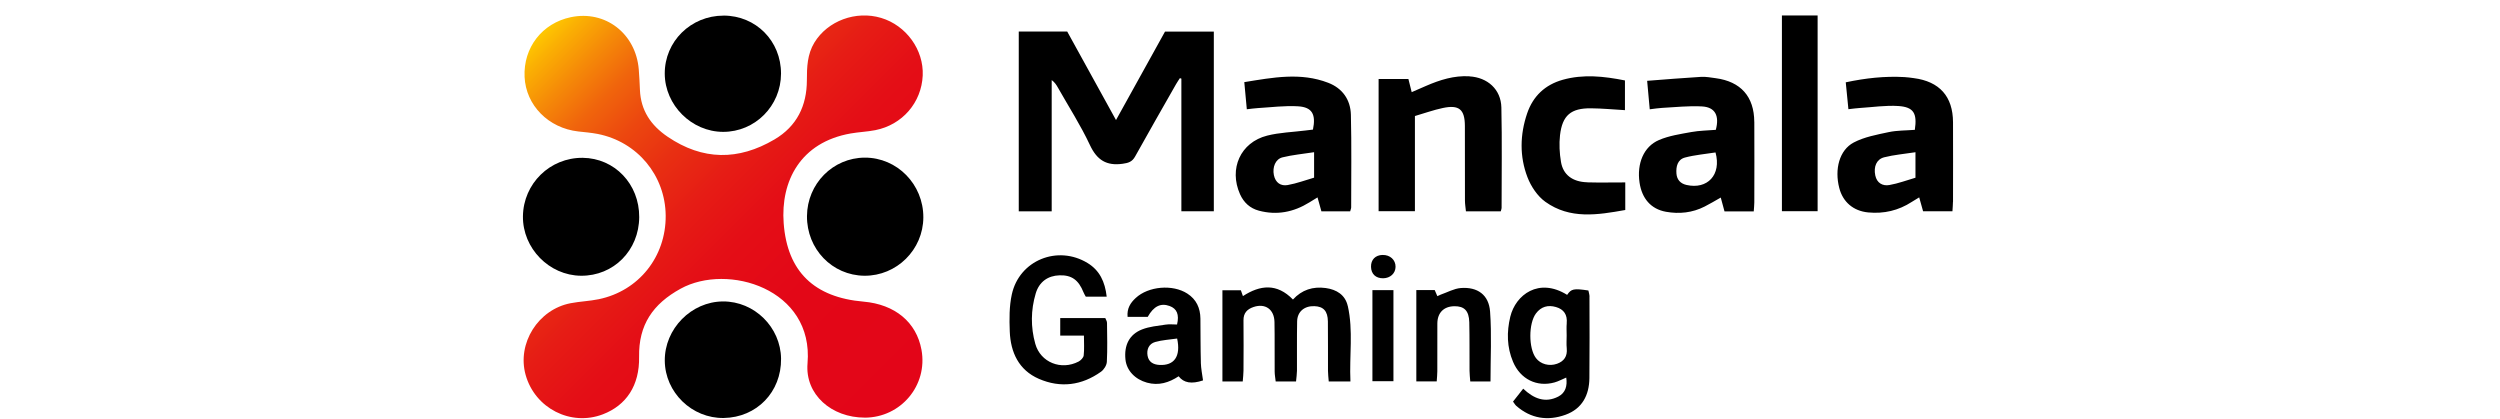 <svg xmlns="http://www.w3.org/2000/svg" width="149" height="25" viewBox="0 0 149 25" fill="none"><g clip-path="url(#clip0_8660_6868)"><path d="M69.433 1.885H72.344V12.593H70.41V4.685C70.38 4.677 70.351 4.666 70.321 4.658C70.245 4.777 70.163 4.893 70.093 5.016C69.277 6.453 68.452 7.885 67.651 9.33C67.476 9.644 67.252 9.714 66.915 9.76C65.951 9.896 65.381 9.546 64.959 8.644C64.407 7.463 63.694 6.357 63.05 5.218C62.96 5.059 62.863 4.906 62.681 4.772V12.595H60.718V1.878H63.605C64.55 3.593 65.51 5.335 66.514 7.155C67.52 5.341 68.482 3.603 69.435 1.883L69.433 1.885ZM87.577 4.547C86.662 4.494 85.816 4.762 84.991 5.12C84.717 5.239 84.443 5.358 84.137 5.492C84.061 5.188 84.004 4.961 83.941 4.709H82.165V12.588H84.329V6.915C84.909 6.745 85.441 6.554 85.987 6.438C86.961 6.23 87.303 6.518 87.307 7.503C87.314 8.984 87.307 10.465 87.311 11.945C87.311 12.162 87.349 12.376 87.37 12.597H89.444C89.471 12.497 89.495 12.448 89.495 12.399C89.495 10.403 89.526 8.405 89.482 6.408C89.459 5.328 88.659 4.613 87.575 4.552L87.577 4.547ZM116.396 12.037C116.396 12.204 116.377 12.374 116.365 12.591H114.616C114.546 12.342 114.475 12.083 114.384 11.763C114.217 11.865 114.078 11.945 113.943 12.033C113.15 12.548 112.281 12.75 111.344 12.661C110.463 12.576 109.834 12.043 109.619 11.199C109.332 10.087 109.623 8.948 110.48 8.494C111.11 8.161 111.859 8.027 112.57 7.874C113.068 7.768 113.589 7.781 114.124 7.738C114.27 6.75 114.055 6.381 113.144 6.319C112.382 6.268 111.61 6.389 110.845 6.436C110.642 6.448 110.442 6.478 110.165 6.508C110.113 5.975 110.062 5.47 110.007 4.906C111.186 4.656 112.332 4.528 113.498 4.594C113.686 4.605 113.873 4.63 114.061 4.656C115.595 4.855 116.394 5.748 116.4 7.284C116.407 8.867 116.402 10.452 116.4 12.035L116.396 12.037ZM114.16 9.073C113.492 9.177 112.882 9.226 112.3 9.374C111.838 9.491 111.659 9.934 111.766 10.454C111.861 10.908 112.201 11.097 112.602 11.029C113.137 10.936 113.656 10.738 114.162 10.592V9.073H114.16ZM80.513 6.837C80.558 8.676 80.53 10.518 80.53 12.359C80.53 12.423 80.498 12.489 80.469 12.597H78.756C78.684 12.336 78.613 12.077 78.524 11.765C78.338 11.88 78.185 11.973 78.033 12.066C77.098 12.646 76.099 12.841 75.029 12.556C74.504 12.416 74.13 12.075 73.905 11.574C73.23 10.062 73.93 8.485 75.525 8.082C76.265 7.895 77.048 7.874 77.811 7.777C77.961 7.757 78.111 7.74 78.252 7.724C78.438 6.818 78.208 6.389 77.37 6.336C76.575 6.287 75.769 6.395 74.97 6.442C74.77 6.453 74.569 6.484 74.31 6.512C74.259 5.973 74.213 5.468 74.16 4.895C75.869 4.617 77.52 4.301 79.161 4.934C80.011 5.26 80.49 5.943 80.513 6.839V6.837ZM78.32 9.071C77.636 9.177 77.025 9.232 76.436 9.378C76.014 9.484 75.829 9.964 75.923 10.435C76.016 10.891 76.335 11.103 76.746 11.029C77.286 10.934 77.809 10.736 78.32 10.588V9.069V9.071ZM104.557 7.261C104.565 8.861 104.561 10.463 104.557 12.062C104.557 12.23 104.536 12.395 104.523 12.601H102.781C102.705 12.323 102.635 12.064 102.557 11.774C102.216 11.967 101.914 12.151 101.597 12.31C100.868 12.682 100.083 12.764 99.292 12.622C98.394 12.461 97.856 11.829 97.716 10.878C97.552 9.75 97.957 8.74 98.872 8.347C99.474 8.088 100.151 7.989 100.802 7.87C101.285 7.781 101.785 7.779 102.262 7.738C102.488 6.9 102.226 6.391 101.45 6.344C100.655 6.296 99.849 6.391 99.049 6.431C98.832 6.442 98.617 6.48 98.324 6.514C98.273 5.965 98.229 5.464 98.17 4.817C99.286 4.732 100.336 4.643 101.384 4.581C101.671 4.564 101.965 4.622 102.253 4.66C103.749 4.859 104.546 5.755 104.555 7.261H104.557ZM102.245 9.086C101.646 9.181 101.022 9.232 100.425 9.389C99.982 9.506 99.883 9.926 99.916 10.348C99.946 10.711 100.153 10.94 100.513 11.023C101.758 11.307 102.61 10.424 102.245 9.086ZM94.593 10.864C93.726 10.838 93.16 10.42 93.034 9.646C92.947 9.126 92.918 8.581 92.977 8.059C93.114 6.873 93.629 6.442 94.823 6.455C95.487 6.461 96.149 6.525 96.847 6.565V4.794C95.582 4.543 94.365 4.412 93.139 4.755C92.085 5.052 91.368 5.729 91.017 6.76C90.589 8.023 90.56 9.321 91.036 10.56C91.247 11.112 91.633 11.691 92.104 12.028C93.57 13.078 95.209 12.813 96.866 12.516V10.872C96.061 10.872 95.327 10.889 94.593 10.868V10.864ZM106.202 12.586H108.33V0.922H106.202V12.586ZM80.326 18.236C80.176 17.574 79.661 17.256 79.013 17.167C78.254 17.063 77.588 17.271 77.06 17.852C76.107 16.87 75.107 16.98 74.078 17.648C74.034 17.521 73.991 17.4 73.956 17.3H72.856V22.734H74.067C74.084 22.494 74.112 22.293 74.112 22.091C74.116 21.092 74.124 20.093 74.112 19.093C74.105 18.654 74.337 18.423 74.709 18.298C75.409 18.06 75.945 18.436 75.959 19.193C75.978 20.175 75.961 21.157 75.97 22.138C75.97 22.335 76.01 22.532 76.031 22.736H77.244C77.265 22.5 77.297 22.301 77.299 22.099C77.305 21.117 77.29 20.135 77.309 19.155C77.32 18.576 77.737 18.228 78.332 18.247C78.876 18.264 79.134 18.537 79.142 19.157C79.155 20.139 79.142 21.122 79.148 22.102C79.148 22.301 79.176 22.5 79.193 22.736H80.486C80.414 21.202 80.663 19.709 80.328 18.232L80.326 18.236ZM94.732 17.68C94.736 19.299 94.745 20.918 94.728 22.537C94.717 23.555 94.295 24.361 93.304 24.72C92.245 25.102 91.241 24.951 90.37 24.189C90.306 24.134 90.266 24.056 90.176 23.935C90.368 23.691 90.562 23.447 90.783 23.165C91.42 23.769 92.102 24.034 92.878 23.634C93.304 23.413 93.422 22.999 93.348 22.503C93.106 22.605 92.884 22.727 92.648 22.793C91.597 23.084 90.612 22.598 90.176 21.561C89.809 20.691 89.794 19.789 90.013 18.877C90.33 17.57 91.713 16.522 93.401 17.574C93.65 17.211 93.791 17.182 94.668 17.313C94.69 17.426 94.734 17.553 94.736 17.682L94.732 17.68ZM93.376 19.269C93.426 18.76 93.207 18.433 92.732 18.298C92.262 18.162 91.848 18.272 91.543 18.682C91.097 19.278 91.097 20.754 91.543 21.342C91.817 21.705 92.332 21.847 92.8 21.68C93.226 21.527 93.422 21.23 93.378 20.765C93.352 20.508 93.373 20.25 93.373 19.991C93.373 19.749 93.355 19.507 93.378 19.267L93.376 19.269ZM65.873 18.957H63.19V20.003H64.603C64.603 20.438 64.63 20.816 64.588 21.185C64.573 21.319 64.415 21.48 64.282 21.55C63.249 22.087 62.015 21.605 61.703 20.491C61.424 19.501 61.433 18.478 61.73 17.485C61.939 16.791 62.458 16.431 63.145 16.409C63.867 16.386 64.282 16.683 64.578 17.424C64.614 17.517 64.67 17.602 64.713 17.682H65.959C65.858 16.785 65.533 16.112 64.82 15.677C63.036 14.589 60.749 15.51 60.304 17.547C60.148 18.257 60.154 19.019 60.182 19.753C60.23 21.003 60.72 22.059 61.918 22.579C63.205 23.137 64.47 22.976 65.62 22.155C65.793 22.032 65.957 21.773 65.968 21.567C66.008 20.795 65.987 20.018 65.978 19.244C65.978 19.14 65.904 19.036 65.875 18.957H65.873ZM71.57 21.616C71.58 21.97 71.654 22.324 71.701 22.672C71.017 22.901 70.553 22.825 70.247 22.426C69.674 22.804 69.06 22.999 68.36 22.806C67.649 22.609 67.145 22.083 67.077 21.425C66.989 20.576 67.305 19.933 68.066 19.634C68.503 19.462 68.995 19.42 69.465 19.348C69.695 19.312 69.935 19.341 70.152 19.341C70.294 18.743 70.14 18.395 69.71 18.238C69.18 18.045 68.764 18.245 68.404 18.885H67.204C67.157 18.383 67.374 18.049 67.687 17.761C68.446 17.056 69.893 16.933 70.766 17.498C71.304 17.844 71.536 18.359 71.545 18.985C71.555 19.863 71.547 20.74 71.572 21.618L71.57 21.616ZM70.155 20.177C69.705 20.243 69.264 20.264 68.849 20.383C68.478 20.489 68.328 20.822 68.395 21.202C68.463 21.58 68.739 21.73 69.102 21.75C69.977 21.798 70.389 21.251 70.157 20.175L70.155 20.177ZM87.062 17.167C86.655 17.199 86.263 17.424 85.864 17.561C85.803 17.583 85.744 17.614 85.666 17.651C85.607 17.515 85.556 17.396 85.508 17.286H84.413V22.73H85.628C85.643 22.496 85.664 22.312 85.664 22.127C85.668 21.179 85.664 20.233 85.666 19.284C85.668 18.641 86.048 18.259 86.681 18.251C87.267 18.242 87.552 18.52 87.569 19.203C87.592 20.167 87.577 21.132 87.584 22.097C87.584 22.297 87.611 22.498 87.628 22.734H88.834C88.834 21.317 88.908 19.938 88.809 18.571C88.737 17.574 88.062 17.088 87.06 17.167H87.062ZM81.796 22.721H83.049V17.29H81.796V22.721ZM82.405 15.194C81.971 15.204 81.703 15.478 81.713 15.904C81.722 16.331 81.996 16.59 82.435 16.585C82.859 16.581 83.171 16.293 83.175 15.902C83.181 15.489 82.848 15.185 82.405 15.196V15.194Z" fill="black"></path><g clip-path="url(#clip1_8660_6868)"><path d="M51.541 24.89C49.564 24.892 47.971 23.518 48.129 21.654C48.508 17.21 43.369 15.664 40.566 17.206C38.908 18.118 38.058 19.36 38.09 21.268C38.121 22.98 37.325 24.155 35.936 24.691C34.024 25.427 31.884 24.337 31.327 22.343C30.803 20.468 32.071 18.439 34.015 18.07C34.568 17.964 35.138 17.947 35.689 17.832C38.071 17.338 39.694 15.298 39.675 12.853C39.655 10.458 37.986 8.446 35.617 7.982C35.238 7.909 34.85 7.878 34.464 7.835C32.682 7.633 31.343 6.274 31.265 4.583C31.184 2.838 32.314 1.38 34.022 1.024C36.075 0.595 37.898 1.997 38.071 4.143C38.103 4.546 38.123 4.95 38.14 5.355C38.19 6.582 38.788 7.468 39.79 8.149C41.886 9.571 44.01 9.575 46.158 8.312C47.496 7.525 48.088 6.298 48.09 4.781C48.09 3.998 48.114 3.233 48.538 2.537C49.328 1.241 51.007 0.617 52.514 1.067C54.01 1.514 55.061 2.971 54.994 4.499C54.922 6.112 53.78 7.44 52.169 7.757C51.686 7.852 51.187 7.869 50.702 7.954C47.702 8.481 46.52 10.796 46.707 13.302C46.921 16.195 48.538 17.726 51.463 17.977C53.34 18.14 54.619 19.2 54.92 20.847C55.308 22.963 53.695 24.888 51.538 24.892L51.541 24.89Z" fill="url(#paint0_linear_8660_6868)"></path><path d="M34.733 9.406C32.778 9.387 31.191 10.941 31.167 12.892C31.145 14.797 32.73 16.419 34.629 16.434C36.573 16.449 38.086 14.923 38.097 12.94C38.108 10.971 36.634 9.426 34.73 9.406H34.733ZM51.543 9.395C49.642 9.402 48.111 10.95 48.096 12.877C48.081 14.841 49.596 16.416 51.519 16.434C53.44 16.449 55.022 14.884 55.031 12.957C55.039 10.991 53.472 9.391 51.545 9.395H51.543ZM43.091 17.966C41.197 17.975 39.603 19.601 39.621 21.502C39.638 23.39 41.24 24.942 43.135 24.912C45.103 24.881 46.575 23.36 46.551 21.378C46.529 19.501 44.962 17.956 43.091 17.966ZM43.124 0.931C41.171 0.931 39.61 2.472 39.619 4.393C39.629 6.27 41.221 7.856 43.098 7.859C45.001 7.863 46.544 6.311 46.549 4.39C46.553 2.444 45.055 0.931 43.124 0.929V0.931Z" fill="black"></path></g></g><defs><linearGradient id="paint0_linear_8660_6868" x1="32.045" y1="1.861" x2="53.869" y2="23.685" gradientUnits="userSpaceOnUse"><stop stop-color="#FFCC00"></stop><stop offset="0.04" stop-color="#FBB103"></stop><stop offset="0.11" stop-color="#F58908"></stop><stop offset="0.18" stop-color="#F0650C"></stop><stop offset="0.26" stop-color="#EC470F"></stop><stop offset="0.35" stop-color="#E82F12"></stop><stop offset="0.45" stop-color="#E61C15"></stop><stop offset="0.56" stop-color="#E40E16"></stop><stop offset="0.71" stop-color="#E30717"></stop><stop offset="1" stop-color="#E30518"></stop></linearGradient><clipPath id="clip0_8660_6868"><rect width="148" height="24" fill="white" transform="translate(0.167 0.922)"></rect></clipPath><clipPath id="clip1_8660_6868"><rect width="24" height="24" fill="white" transform="translate(31.167 0.922)"></rect></clipPath></defs></svg>